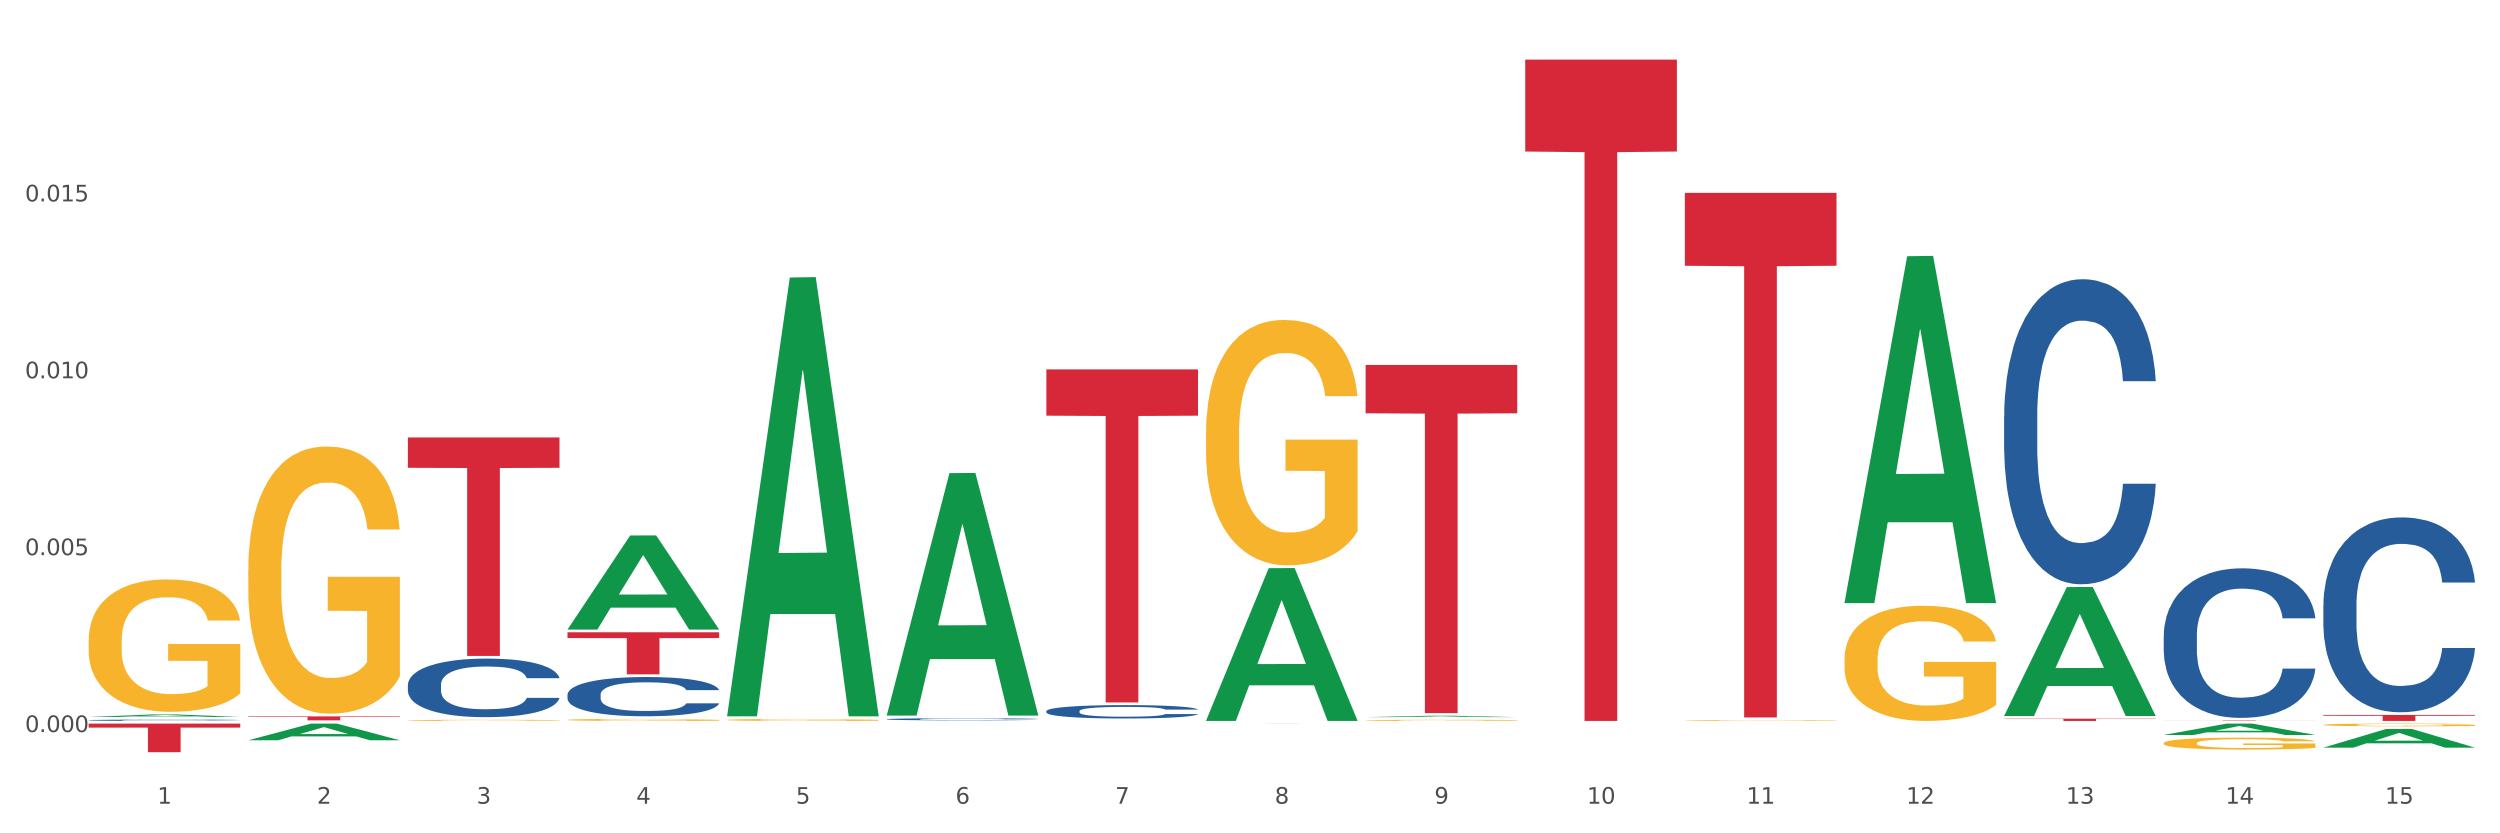 <?xml version="1.0" encoding="utf-8" standalone="no"?>
<!DOCTYPE svg PUBLIC "-//W3C//DTD SVG 1.1//EN"
  "http://www.w3.org/Graphics/SVG/1.1/DTD/svg11.dtd">
<svg xmlns:xlink="http://www.w3.org/1999/xlink" width="1080pt" height="360pt" viewBox="0 0 1080 360" xmlns="http://www.w3.org/2000/svg" version="1.1">
 <rect x="0" y="0" width="1080" height="360" fill="#333333" stroke="none"/>
 <defs>
  <style type="text/css">*{stroke-linejoin: round; stroke-linecap: butt}</style>
 </defs>
 <g id="figure_1">
  <g id="patch_1">
   <path d="M 0 360 
L 1080 360 
L 1080 0 
L 0 0 
z
" style="fill: #ffffff; stroke: #ffffff; stroke-linejoin: miter"/>
  </g>
  <g id="axes_1">
   <g id="matplotlib.axis_1">
    <g id="xtick_1">
     <g id="text_1">
      <!-- 1 -->
      <g style="fill: #4d4d4d" transform="translate(67.984 347.204) scale(0.096 -0.096)">
       <defs>
        <path id="DejaVuSans-31" d="M 794 531 
L 1825 531 
L 1825 4091 
L 703 3866 
L 703 4441 
L 1819 4666 
L 2450 4666 
L 2450 531 
L 3481 531 
L 3481 0 
L 794 0 
L 794 531 
z
" transform="scale(0.016)"/>
       </defs>
       <use xlink:href="#DejaVuSans-31"/>
      </g>
     </g>
    </g>
    <g id="xtick_2">
     <g id="text_2">
      <!-- 2 -->
      <g style="fill: #4d4d4d" transform="translate(136.942 347.204) scale(0.096 -0.096)">
       <defs>
        <path id="DejaVuSans-32" d="M 1228 531 
L 3431 531 
L 3431 0 
L 469 0 
L 469 531 
Q 828 903 1448 1529 
Q 2069 2156 2228 2338 
Q 2531 2678 2651 2914 
Q 2772 3150 2772 3378 
Q 2772 3750 2511 3984 
Q 2250 4219 1831 4219 
Q 1534 4219 1204 4116 
Q 875 4013 500 3803 
L 500 4441 
Q 881 4594 1212 4672 
Q 1544 4750 1819 4750 
Q 2544 4750 2975 4387 
Q 3406 4025 3406 3419 
Q 3406 3131 3298 2873 
Q 3191 2616 2906 2266 
Q 2828 2175 2409 1742 
Q 1991 1309 1228 531 
z
" transform="scale(0.016)"/>
       </defs>
       <use xlink:href="#DejaVuSans-32"/>
      </g>
     </g>
    </g>
    <g id="xtick_3">
     <g id="text_3">
      <!-- 3 -->
      <g style="fill: #4d4d4d" transform="translate(205.899 347.204) scale(0.096 -0.096)">
       <defs>
        <path id="DejaVuSans-33" d="M 2597 2516 
Q 3050 2419 3304 2112 
Q 3559 1806 3559 1356 
Q 3559 666 3084 287 
Q 2609 -91 1734 -91 
Q 1441 -91 1130 -33 
Q 819 25 488 141 
L 488 750 
Q 750 597 1062 519 
Q 1375 441 1716 441 
Q 2309 441 2620 675 
Q 2931 909 2931 1356 
Q 2931 1769 2642 2001 
Q 2353 2234 1838 2234 
L 1294 2234 
L 1294 2753 
L 1863 2753 
Q 2328 2753 2575 2939 
Q 2822 3125 2822 3475 
Q 2822 3834 2567 4026 
Q 2313 4219 1838 4219 
Q 1578 4219 1281 4162 
Q 984 4106 628 3988 
L 628 4550 
Q 988 4650 1302 4700 
Q 1616 4750 1894 4750 
Q 2613 4750 3031 4423 
Q 3450 4097 3450 3541 
Q 3450 3153 3228 2886 
Q 3006 2619 2597 2516 
z
" transform="scale(0.016)"/>
       </defs>
       <use xlink:href="#DejaVuSans-33"/>
      </g>
     </g>
    </g>
    <g id="xtick_4">
     <g id="text_4">
      <!-- 4 -->
      <g style="fill: #4d4d4d" transform="translate(274.857 347.204) scale(0.096 -0.096)">
       <defs>
        <path id="DejaVuSans-34" d="M 2419 4116 
L 825 1625 
L 2419 1625 
L 2419 4116 
z
M 2253 4666 
L 3047 4666 
L 3047 1625 
L 3713 1625 
L 3713 1100 
L 3047 1100 
L 3047 0 
L 2419 0 
L 2419 1100 
L 313 1100 
L 313 1709 
L 2253 4666 
z
" transform="scale(0.016)"/>
       </defs>
       <use xlink:href="#DejaVuSans-34"/>
      </g>
     </g>
    </g>
    <g id="xtick_5">
     <g id="text_5">
      <!-- 5 -->
      <g style="fill: #4d4d4d" transform="translate(343.815 347.204) scale(0.096 -0.096)">
       <defs>
        <path id="DejaVuSans-35" d="M 691 4666 
L 3169 4666 
L 3169 4134 
L 1269 4134 
L 1269 2991 
Q 1406 3038 1543 3061 
Q 1681 3084 1819 3084 
Q 2600 3084 3056 2656 
Q 3513 2228 3513 1497 
Q 3513 744 3044 326 
Q 2575 -91 1722 -91 
Q 1428 -91 1123 -41 
Q 819 9 494 109 
L 494 744 
Q 775 591 1075 516 
Q 1375 441 1709 441 
Q 2250 441 2565 725 
Q 2881 1009 2881 1497 
Q 2881 1984 2565 2268 
Q 2250 2553 1709 2553 
Q 1456 2553 1204 2497 
Q 953 2441 691 2322 
L 691 4666 
z
" transform="scale(0.016)"/>
       </defs>
       <use xlink:href="#DejaVuSans-35"/>
      </g>
     </g>
    </g>
    <g id="xtick_6">
     <g id="text_6">
      <!-- 6 -->
      <g style="fill: #4d4d4d" transform="translate(412.772 347.204) scale(0.096 -0.096)">
       <defs>
        <path id="DejaVuSans-36" d="M 2113 2584 
Q 1688 2584 1439 2293 
Q 1191 2003 1191 1497 
Q 1191 994 1439 701 
Q 1688 409 2113 409 
Q 2538 409 2786 701 
Q 3034 994 3034 1497 
Q 3034 2003 2786 2293 
Q 2538 2584 2113 2584 
z
M 3366 4563 
L 3366 3988 
Q 3128 4100 2886 4159 
Q 2644 4219 2406 4219 
Q 1781 4219 1451 3797 
Q 1122 3375 1075 2522 
Q 1259 2794 1537 2939 
Q 1816 3084 2150 3084 
Q 2853 3084 3261 2657 
Q 3669 2231 3669 1497 
Q 3669 778 3244 343 
Q 2819 -91 2113 -91 
Q 1303 -91 875 529 
Q 447 1150 447 2328 
Q 447 3434 972 4092 
Q 1497 4750 2381 4750 
Q 2619 4750 2861 4703 
Q 3103 4656 3366 4563 
z
" transform="scale(0.016)"/>
       </defs>
       <use xlink:href="#DejaVuSans-36"/>
      </g>
     </g>
    </g>
    <g id="xtick_7">
     <g id="text_7">
      <!-- 7 -->
      <g style="fill: #4d4d4d" transform="translate(481.73 347.204) scale(0.096 -0.096)">
       <defs>
        <path id="DejaVuSans-37" d="M 525 4666 
L 3525 4666 
L 3525 4397 
L 1831 0 
L 1172 0 
L 2766 4134 
L 525 4134 
L 525 4666 
z
" transform="scale(0.016)"/>
       </defs>
       <use xlink:href="#DejaVuSans-37"/>
      </g>
     </g>
    </g>
    <g id="xtick_8">
     <g id="text_8">
      <!-- 8 -->
      <g style="fill: #4d4d4d" transform="translate(550.688 347.204) scale(0.096 -0.096)">
       <defs>
        <path id="DejaVuSans-38" d="M 2034 2216 
Q 1584 2216 1326 1975 
Q 1069 1734 1069 1313 
Q 1069 891 1326 650 
Q 1584 409 2034 409 
Q 2484 409 2743 651 
Q 3003 894 3003 1313 
Q 3003 1734 2745 1975 
Q 2488 2216 2034 2216 
z
M 1403 2484 
Q 997 2584 770 2862 
Q 544 3141 544 3541 
Q 544 4100 942 4425 
Q 1341 4750 2034 4750 
Q 2731 4750 3128 4425 
Q 3525 4100 3525 3541 
Q 3525 3141 3298 2862 
Q 3072 2584 2669 2484 
Q 3125 2378 3379 2068 
Q 3634 1759 3634 1313 
Q 3634 634 3220 271 
Q 2806 -91 2034 -91 
Q 1263 -91 848 271 
Q 434 634 434 1313 
Q 434 1759 690 2068 
Q 947 2378 1403 2484 
z
M 1172 3481 
Q 1172 3119 1398 2916 
Q 1625 2713 2034 2713 
Q 2441 2713 2670 2916 
Q 2900 3119 2900 3481 
Q 2900 3844 2670 4047 
Q 2441 4250 2034 4250 
Q 1625 4250 1398 4047 
Q 1172 3844 1172 3481 
z
" transform="scale(0.016)"/>
       </defs>
       <use xlink:href="#DejaVuSans-38"/>
      </g>
     </g>
    </g>
    <g id="xtick_9">
     <g id="text_9">
      <!-- 9 -->
      <g style="fill: #4d4d4d" transform="translate(619.645 347.204) scale(0.096 -0.096)">
       <defs>
        <path id="DejaVuSans-39" d="M 703 97 
L 703 672 
Q 941 559 1184 500 
Q 1428 441 1663 441 
Q 2288 441 2617 861 
Q 2947 1281 2994 2138 
Q 2813 1869 2534 1725 
Q 2256 1581 1919 1581 
Q 1219 1581 811 2004 
Q 403 2428 403 3163 
Q 403 3881 828 4315 
Q 1253 4750 1959 4750 
Q 2769 4750 3195 4129 
Q 3622 3509 3622 2328 
Q 3622 1225 3098 567 
Q 2575 -91 1691 -91 
Q 1453 -91 1209 -44 
Q 966 3 703 97 
z
M 1959 2075 
Q 2384 2075 2632 2365 
Q 2881 2656 2881 3163 
Q 2881 3666 2632 3958 
Q 2384 4250 1959 4250 
Q 1534 4250 1286 3958 
Q 1038 3666 1038 3163 
Q 1038 2656 1286 2365 
Q 1534 2075 1959 2075 
z
" transform="scale(0.016)"/>
       </defs>
       <use xlink:href="#DejaVuSans-39"/>
      </g>
     </g>
    </g>
    <g id="xtick_10">
     <g id="text_10">
      <!-- 10 -->
      <g style="fill: #4d4d4d" transform="translate(685.549 347.204) scale(0.096 -0.096)">
       <defs>
        <path id="DejaVuSans-30" d="M 2034 4250 
Q 1547 4250 1301 3770 
Q 1056 3291 1056 2328 
Q 1056 1369 1301 889 
Q 1547 409 2034 409 
Q 2525 409 2770 889 
Q 3016 1369 3016 2328 
Q 3016 3291 2770 3770 
Q 2525 4250 2034 4250 
z
M 2034 4750 
Q 2819 4750 3233 4129 
Q 3647 3509 3647 2328 
Q 3647 1150 3233 529 
Q 2819 -91 2034 -91 
Q 1250 -91 836 529 
Q 422 1150 422 2328 
Q 422 3509 836 4129 
Q 1250 4750 2034 4750 
z
" transform="scale(0.016)"/>
       </defs>
       <use xlink:href="#DejaVuSans-31"/>
       <use xlink:href="#DejaVuSans-30" transform="translate(63.623 0)"/>
      </g>
     </g>
    </g>
    <g id="xtick_11">
     <g id="text_11">
      <!-- 11 -->
      <g style="fill: #4d4d4d" transform="translate(754.506 347.204) scale(0.096 -0.096)">
       <use xlink:href="#DejaVuSans-31"/>
       <use xlink:href="#DejaVuSans-31" transform="translate(63.623 0)"/>
      </g>
     </g>
    </g>
    <g id="xtick_12">
     <g id="text_12">
      <!-- 12 -->
      <g style="fill: #4d4d4d" transform="translate(823.464 347.204) scale(0.096 -0.096)">
       <use xlink:href="#DejaVuSans-31"/>
       <use xlink:href="#DejaVuSans-32" transform="translate(63.623 0)"/>
      </g>
     </g>
    </g>
    <g id="xtick_13">
     <g id="text_13">
      <!-- 13 -->
      <g style="fill: #4d4d4d" transform="translate(892.422 347.204) scale(0.096 -0.096)">
       <use xlink:href="#DejaVuSans-31"/>
       <use xlink:href="#DejaVuSans-33" transform="translate(63.623 0)"/>
      </g>
     </g>
    </g>
    <g id="xtick_14">
     <g id="text_14">
      <!-- 14 -->
      <g style="fill: #4d4d4d" transform="translate(961.379 347.204) scale(0.096 -0.096)">
       <use xlink:href="#DejaVuSans-31"/>
       <use xlink:href="#DejaVuSans-34" transform="translate(63.623 0)"/>
      </g>
     </g>
    </g>
    <g id="xtick_15">
     <g id="text_15">
      <!-- 15 -->
      <g style="fill: #4d4d4d" transform="translate(1030.337 347.204) scale(0.096 -0.096)">
       <use xlink:href="#DejaVuSans-31"/>
       <use xlink:href="#DejaVuSans-35" transform="translate(63.623 0)"/>
      </g>
     </g>
    </g>
    <g id="xtick_16"/>
    <g id="xtick_17"/>
    <g id="xtick_18"/>
    <g id="xtick_19"/>
    <g id="xtick_20"/>
    <g id="xtick_21"/>
    <g id="xtick_22"/>
    <g id="xtick_23"/>
    <g id="xtick_24"/>
    <g id="xtick_25"/>
    <g id="xtick_26"/>
    <g id="xtick_27"/>
    <g id="xtick_28"/>
    <g id="xtick_29"/>
   </g>
   <g id="matplotlib.axis_2">
    <g id="ytick_1">
     <g id="text_16">
      <!-- 0.000 -->
      <g style="fill: #4d4d4d" transform="translate(10.8 316.244) scale(0.096 -0.096)">
       <defs>
        <path id="DejaVuSans-2e" d="M 684 794 
L 1344 794 
L 1344 0 
L 684 0 
L 684 794 
z
" transform="scale(0.016)"/>
       </defs>
       <use xlink:href="#DejaVuSans-30"/>
       <use xlink:href="#DejaVuSans-2e" transform="translate(63.623 0)"/>
       <use xlink:href="#DejaVuSans-30" transform="translate(95.41 0)"/>
       <use xlink:href="#DejaVuSans-30" transform="translate(159.033 0)"/>
       <use xlink:href="#DejaVuSans-30" transform="translate(222.656 0)"/>
      </g>
     </g>
    </g>
    <g id="ytick_2">
     <g id="text_17">
      <!-- 0.005 -->
      <g style="fill: #4d4d4d" transform="translate(10.8 239.832) scale(0.096 -0.096)">
       <use xlink:href="#DejaVuSans-30"/>
       <use xlink:href="#DejaVuSans-2e" transform="translate(63.623 0)"/>
       <use xlink:href="#DejaVuSans-30" transform="translate(95.41 0)"/>
       <use xlink:href="#DejaVuSans-30" transform="translate(159.033 0)"/>
       <use xlink:href="#DejaVuSans-35" transform="translate(222.656 0)"/>
      </g>
     </g>
    </g>
    <g id="ytick_3">
     <g id="text_18">
      <!-- 0.010 -->
      <g style="fill: #4d4d4d" transform="translate(10.8 163.419) scale(0.096 -0.096)">
       <use xlink:href="#DejaVuSans-30"/>
       <use xlink:href="#DejaVuSans-2e" transform="translate(63.623 0)"/>
       <use xlink:href="#DejaVuSans-30" transform="translate(95.41 0)"/>
       <use xlink:href="#DejaVuSans-31" transform="translate(159.033 0)"/>
       <use xlink:href="#DejaVuSans-30" transform="translate(222.656 0)"/>
      </g>
     </g>
    </g>
    <g id="ytick_4">
     <g id="text_19">
      <!-- 0.015 -->
      <g style="fill: #4d4d4d" transform="translate(10.8 87.007) scale(0.096 -0.096)">
       <use xlink:href="#DejaVuSans-30"/>
       <use xlink:href="#DejaVuSans-2e" transform="translate(63.623 0)"/>
       <use xlink:href="#DejaVuSans-30" transform="translate(95.41 0)"/>
       <use xlink:href="#DejaVuSans-31" transform="translate(159.033 0)"/>
       <use xlink:href="#DejaVuSans-35" transform="translate(222.656 0)"/>
      </g>
     </g>
    </g>
    <g id="ytick_5"/>
    <g id="ytick_6"/>
    <g id="ytick_7"/>
    <g id="ytick_8"/>
   </g>
   <g id="PolyCollection_1">
    <path d="M 38.283 309.716 
L 38.351 309.715 
L 65.365 308.652 
L 76.576 308.651 
L 103.793 309.718 
L 90.826 309.718 
L 84.95 309.47 
L 57.058 309.47 
L 56.855 309.474 
L 51.182 309.718 
L 38.283 309.718 
L 38.283 309.716 
L 60.57 309.322 
L 81.438 309.321 
L 71.105 308.879 
L 70.97 308.877 
L 70.835 308.88 
L 60.502 309.321 
L 60.57 309.322 
L 38.283 309.716 
z
" clip-path="url(#pe573cd0190)" style="fill: #109648"/>
    <path d="M 934.733 311.277 
L 1000.242 311.277 
L 1000.242 311.301 
L 974.473 311.301 
L 974.473 311.45 
L 960.347 311.45 
L 960.347 311.301 
L 934.733 311.301 
L 934.733 311.277 
L 934.733 311.277 
z
" clip-path="url(#pe573cd0190)" style="fill: #d62839"/>
    <path d="M 865.775 310.487 
L 931.285 310.487 
L 931.285 310.621 
L 905.515 310.622 
L 905.515 311.45 
L 891.389 311.45 
L 891.389 310.622 
L 865.775 310.621 
L 865.775 310.488 
L 865.775 310.487 
z
" clip-path="url(#pe573cd0190)" style="fill: #d62839"/>
    <path d="M 727.86 83.312 
L 793.369 83.312 
L 793.369 114.805 
L 767.6 115.018 
L 767.6 309.935 
L 753.474 309.935 
L 753.474 115.018 
L 727.86 114.805 
L 727.86 83.525 
L 727.86 83.312 
z
" clip-path="url(#pe573cd0190)" style="fill: #d62839"/>
    <path d="M 658.902 25.759 
L 724.412 25.759 
L 724.412 65.461 
L 698.642 65.729 
L 698.642 311.45 
L 684.516 311.45 
L 684.516 65.729 
L 658.902 65.461 
L 658.902 26.028 
L 658.902 25.759 
z
" clip-path="url(#pe573cd0190)" style="fill: #d62839"/>
    <path d="M 589.944 157.646 
L 655.454 157.646 
L 655.454 178.549 
L 629.685 178.69 
L 629.685 308.06 
L 615.558 308.06 
L 615.558 178.69 
L 589.944 178.549 
L 589.944 157.788 
L 589.944 157.646 
z
" clip-path="url(#pe573cd0190)" style="fill: #d62839"/>
    <path d="M 520.987 312.597 
L 586.496 312.597 
L 586.496 312.602 
L 560.727 312.602 
L 560.727 312.634 
L 546.601 312.634 
L 546.601 312.602 
L 520.987 312.602 
L 520.987 312.597 
L 520.987 312.597 
z
" clip-path="url(#pe573cd0190)" style="fill: #d62839"/>
    <path d="M 452.029 159.575 
L 517.539 159.575 
L 517.539 179.57 
L 491.769 179.705 
L 491.769 303.455 
L 477.643 303.455 
L 477.643 179.705 
L 452.029 179.57 
L 452.029 159.711 
L 452.029 159.575 
z
" clip-path="url(#pe573cd0190)" style="fill: #d62839"/>
    <path d="M 245.156 273.126 
L 310.666 273.126 
L 310.666 275.655 
L 284.897 275.672 
L 284.897 291.322 
L 270.77 291.322 
L 270.77 275.672 
L 245.156 275.655 
L 245.156 273.143 
L 245.156 273.126 
z
" clip-path="url(#pe573cd0190)" style="fill: #d62839"/>
    <path d="M 176.198 188.974 
L 241.708 188.974 
L 241.708 202.091 
L 215.939 202.18 
L 215.939 283.367 
L 201.812 283.367 
L 201.812 202.18 
L 176.198 202.091 
L 176.198 189.062 
L 176.198 188.974 
z
" clip-path="url(#pe573cd0190)" style="fill: #d62839"/>
    <path d="M 107.241 309.48 
L 172.75 309.48 
L 172.75 309.718 
L 146.981 309.719 
L 146.981 311.189 
L 132.855 311.189 
L 132.855 309.719 
L 107.241 309.718 
L 107.241 309.482 
L 107.241 309.48 
z
" clip-path="url(#pe573cd0190)" style="fill: #d62839"/>
    <path d="M 38.283 312.597 
L 103.793 312.597 
L 103.793 314.314 
L 78.024 314.325 
L 78.024 324.95 
L 63.897 324.95 
L 63.897 314.325 
L 38.283 314.314 
L 38.283 312.609 
L 38.283 312.597 
z
" clip-path="url(#pe573cd0190)" style="fill: #d62839"/>
    <path d="M 38.283 311.128 
L 38.36 311.128 
L 38.36 311.113 
L 38.593 311.092 
L 39.445 311.055 
L 40.529 311.027 
L 42.387 310.994 
L 43.394 310.98 
L 44.71 310.964 
L 47.42 310.939 
L 50.518 310.918 
L 52.686 310.906 
L 54.312 310.899 
L 57.951 310.885 
L 60.042 310.88 
L 62.21 310.875 
L 64.069 310.872 
L 67.166 310.868 
L 69.644 310.866 
L 72.509 310.866 
L 74.91 310.866 
L 78.084 310.868 
L 82.731 310.875 
L 84.512 310.878 
L 86.912 310.885 
L 89.39 310.893 
L 91.403 310.902 
L 93.726 310.914 
L 96.127 310.93 
L 98.45 310.95 
L 100.076 310.969 
L 101.392 310.989 
L 102.554 311.013 
L 103.406 311.039 
L 103.793 311.061 
L 89.622 311.061 
L 89.235 311.041 
L 88.461 311.02 
L 87.686 311.005 
L 86.835 310.994 
L 85.518 310.98 
L 84.357 310.972 
L 82.421 310.962 
L 80.64 310.955 
L 79.169 310.952 
L 77.388 310.948 
L 73.593 310.945 
L 70.883 310.945 
L 69.179 310.946 
L 67.089 310.949 
L 65.308 310.953 
L 63.217 310.959 
L 61.591 310.966 
L 59.965 310.975 
L 59.036 310.981 
L 57.642 310.993 
L 56.712 311.003 
L 55.474 311.019 
L 54.777 311.031 
L 53.538 311.061 
L 52.996 311.084 
L 52.763 311.099 
L 52.608 311.116 
L 52.608 311.2 
L 53.073 311.237 
L 53.46 311.253 
L 54.08 311.271 
L 55.241 311.295 
L 56.945 311.317 
L 58.726 311.334 
L 60.197 311.344 
L 61.591 311.352 
L 62.985 311.357 
L 64.688 311.363 
L 66.082 311.366 
L 68.173 311.369 
L 70.651 311.371 
L 72.587 311.371 
L 76.536 311.368 
L 78.317 311.365 
L 80.02 311.362 
L 81.879 311.356 
L 83.35 311.349 
L 84.202 311.345 
L 85.596 311.335 
L 86.68 311.324 
L 87.609 311.312 
L 88.228 311.301 
L 88.925 311.285 
L 89.467 311.267 
L 89.622 311.257 
L 103.793 311.257 
L 103.483 311.276 
L 102.941 311.295 
L 101.857 311.32 
L 101.005 311.335 
L 99.689 311.352 
L 98.295 311.367 
L 96.359 311.384 
L 94.578 311.396 
L 92.72 311.407 
L 90.706 311.416 
L 87.067 311.43 
L 85.75 311.433 
L 82.963 311.44 
L 80.795 311.443 
L 77.62 311.447 
L 74.368 311.449 
L 70.96 311.45 
L 67.94 311.449 
L 64.611 311.446 
L 62.52 311.442 
L 60.197 311.438 
L 57.487 311.43 
L 54.931 311.421 
L 52.531 311.41 
L 50.285 311.398 
L 48.195 311.384 
L 45.484 311.361 
L 43.471 311.339 
L 42 311.318 
L 40.993 311.3 
L 39.987 311.278 
L 39.445 311.263 
L 38.593 311.225 
L 38.283 311.191 
L 38.283 311.128 
z
" clip-path="url(#pe573cd0190)" style="fill: #255c99"/>
    <path d="M 176.198 295.88 
L 176.276 295.857 
L 176.276 295.21 
L 176.508 294.333 
L 177.36 292.716 
L 178.444 291.491 
L 180.302 290.059 
L 181.309 289.458 
L 182.625 288.788 
L 185.336 287.703 
L 188.433 286.779 
L 190.601 286.27 
L 192.227 285.947 
L 195.867 285.369 
L 197.957 285.115 
L 200.126 284.907 
L 201.984 284.769 
L 205.081 284.607 
L 207.559 284.538 
L 210.424 284.515 
L 212.825 284.538 
L 216 284.63 
L 220.646 284.907 
L 222.427 285.069 
L 224.827 285.346 
L 227.305 285.716 
L 229.319 286.086 
L 231.642 286.617 
L 234.042 287.31 
L 236.365 288.188 
L 237.991 288.996 
L 239.308 289.851 
L 240.469 290.891 
L 241.321 292.023 
L 241.708 292.97 
L 227.538 292.97 
L 227.15 292.115 
L 226.376 291.191 
L 225.602 290.567 
L 224.75 290.059 
L 223.433 289.481 
L 222.272 289.112 
L 220.336 288.673 
L 218.555 288.396 
L 217.084 288.234 
L 215.303 288.095 
L 211.509 287.957 
L 208.798 287.957 
L 207.095 288.003 
L 205.004 288.118 
L 203.223 288.28 
L 201.132 288.557 
L 199.506 288.858 
L 197.88 289.25 
L 196.951 289.528 
L 195.557 290.036 
L 194.628 290.452 
L 193.389 291.168 
L 192.692 291.676 
L 191.453 292.993 
L 190.911 293.963 
L 190.679 294.633 
L 190.524 295.372 
L 190.524 298.976 
L 190.988 300.593 
L 191.376 301.286 
L 191.995 302.071 
L 193.157 303.088 
L 194.86 304.081 
L 196.641 304.797 
L 198.112 305.236 
L 199.506 305.56 
L 200.9 305.814 
L 202.604 306.045 
L 203.997 306.183 
L 206.088 306.322 
L 208.566 306.391 
L 210.502 306.391 
L 214.451 306.276 
L 216.232 306.16 
L 217.936 305.998 
L 219.794 305.744 
L 221.265 305.467 
L 222.117 305.259 
L 223.511 304.82 
L 224.595 304.358 
L 225.524 303.827 
L 226.144 303.365 
L 226.841 302.672 
L 227.383 301.887 
L 227.538 301.471 
L 241.708 301.471 
L 241.398 302.302 
L 240.856 303.111 
L 239.772 304.197 
L 238.92 304.82 
L 237.604 305.583 
L 236.21 306.229 
L 234.274 306.946 
L 232.493 307.477 
L 230.635 307.939 
L 228.622 308.355 
L 224.982 308.932 
L 223.666 309.094 
L 220.878 309.371 
L 218.71 309.533 
L 215.535 309.695 
L 212.283 309.787 
L 208.876 309.81 
L 205.856 309.764 
L 202.526 309.625 
L 200.435 309.487 
L 198.112 309.279 
L 195.402 308.955 
L 192.847 308.563 
L 190.446 308.101 
L 188.201 307.569 
L 186.11 306.969 
L 183.4 305.975 
L 181.386 305.005 
L 179.915 304.104 
L 178.909 303.342 
L 177.902 302.372 
L 177.36 301.702 
L 176.508 300.085 
L 176.198 298.583 
L 176.198 295.88 
z
" clip-path="url(#pe573cd0190)" style="fill: #255c99"/>
    <path d="M 1003.69 308.849 
L 1069.2 308.849 
L 1069.2 309.211 
L 1043.431 309.213 
L 1043.431 311.45 
L 1029.304 311.45 
L 1029.304 309.213 
L 1003.69 309.211 
L 1003.69 308.852 
L 1003.69 308.849 
z
" clip-path="url(#pe573cd0190)" style="fill: #d62839"/>
    <path d="M 245.156 300.089 
L 245.233 300.074 
L 245.233 299.64 
L 245.466 299.051 
L 246.317 297.967 
L 247.402 297.146 
L 249.26 296.186 
L 250.267 295.783 
L 251.583 295.334 
L 254.293 294.606 
L 257.391 293.987 
L 259.559 293.646 
L 261.185 293.429 
L 264.824 293.042 
L 266.915 292.872 
L 269.083 292.732 
L 270.942 292.639 
L 274.039 292.531 
L 276.517 292.484 
L 279.382 292.469 
L 281.783 292.484 
L 284.957 292.546 
L 289.604 292.732 
L 291.385 292.841 
L 293.785 293.027 
L 296.263 293.274 
L 298.276 293.522 
L 300.599 293.878 
L 303 294.343 
L 305.323 294.932 
L 306.949 295.474 
L 308.265 296.047 
L 309.427 296.744 
L 310.279 297.503 
L 310.666 298.138 
L 296.495 298.138 
L 296.108 297.565 
L 295.334 296.945 
L 294.559 296.527 
L 293.708 296.186 
L 292.391 295.799 
L 291.23 295.551 
L 289.294 295.257 
L 287.513 295.071 
L 286.042 294.963 
L 284.261 294.87 
L 280.466 294.777 
L 277.756 294.777 
L 276.052 294.808 
L 273.962 294.885 
L 272.181 294.994 
L 270.09 295.179 
L 268.464 295.381 
L 266.838 295.644 
L 265.908 295.83 
L 264.515 296.171 
L 263.585 296.449 
L 262.346 296.93 
L 261.65 297.27 
L 260.411 298.153 
L 259.869 298.804 
L 259.636 299.253 
L 259.481 299.748 
L 259.481 302.165 
L 259.946 303.249 
L 260.333 303.713 
L 260.953 304.24 
L 262.114 304.921 
L 263.818 305.587 
L 265.599 306.067 
L 267.07 306.362 
L 268.464 306.579 
L 269.858 306.749 
L 271.561 306.904 
L 272.955 306.997 
L 275.046 307.09 
L 277.524 307.136 
L 279.46 307.136 
L 283.409 307.059 
L 285.19 306.981 
L 286.893 306.873 
L 288.752 306.703 
L 290.223 306.517 
L 291.075 306.377 
L 292.469 306.083 
L 293.553 305.773 
L 294.482 305.417 
L 295.101 305.107 
L 295.798 304.643 
L 296.34 304.116 
L 296.495 303.837 
L 310.666 303.837 
L 310.356 304.395 
L 309.814 304.937 
L 308.73 305.665 
L 307.878 306.083 
L 306.562 306.594 
L 305.168 307.028 
L 303.232 307.508 
L 301.451 307.864 
L 299.593 308.174 
L 297.579 308.453 
L 293.94 308.84 
L 292.623 308.948 
L 289.836 309.134 
L 287.668 309.243 
L 284.493 309.351 
L 281.241 309.413 
L 277.833 309.428 
L 274.813 309.397 
L 271.484 309.304 
L 269.393 309.212 
L 267.07 309.072 
L 264.36 308.855 
L 261.804 308.592 
L 259.404 308.282 
L 257.158 307.926 
L 255.068 307.523 
L 252.357 306.857 
L 250.344 306.207 
L 248.873 305.603 
L 247.866 305.092 
L 246.86 304.441 
L 246.317 303.992 
L 245.466 302.908 
L 245.156 301.901 
L 245.156 300.089 
z
" clip-path="url(#pe573cd0190)" style="fill: #255c99"/>
    <path d="M 452.029 307.202 
L 452.106 307.197 
L 452.106 307.049 
L 452.339 306.848 
L 453.19 306.478 
L 454.275 306.198 
L 456.133 305.871 
L 457.14 305.733 
L 458.456 305.58 
L 461.166 305.332 
L 464.264 305.121 
L 466.432 305.004 
L 468.058 304.93 
L 471.697 304.798 
L 473.788 304.74 
L 475.956 304.693 
L 477.815 304.661 
L 480.912 304.624 
L 483.39 304.608 
L 486.255 304.603 
L 488.656 304.608 
L 491.83 304.629 
L 496.476 304.693 
L 498.257 304.73 
L 500.658 304.793 
L 503.136 304.878 
L 505.149 304.962 
L 507.472 305.084 
L 509.873 305.242 
L 512.196 305.443 
L 513.822 305.628 
L 515.138 305.823 
L 516.3 306.061 
L 517.152 306.32 
L 517.539 306.536 
L 503.368 306.536 
L 502.981 306.341 
L 502.207 306.13 
L 501.432 305.987 
L 500.581 305.871 
L 499.264 305.739 
L 498.103 305.654 
L 496.167 305.554 
L 494.386 305.49 
L 492.914 305.453 
L 491.133 305.422 
L 487.339 305.39 
L 484.629 305.39 
L 482.925 305.401 
L 480.835 305.427 
L 479.054 305.464 
L 476.963 305.527 
L 475.337 305.596 
L 473.711 305.686 
L 472.781 305.749 
L 471.388 305.865 
L 470.458 305.961 
L 469.219 306.124 
L 468.523 306.241 
L 467.284 306.542 
L 466.742 306.764 
L 466.509 306.917 
L 466.354 307.086 
L 466.354 307.91 
L 466.819 308.28 
L 467.206 308.438 
L 467.826 308.618 
L 468.987 308.85 
L 470.691 309.078 
L 472.472 309.241 
L 473.943 309.342 
L 475.337 309.416 
L 476.731 309.474 
L 478.434 309.527 
L 479.828 309.558 
L 481.919 309.59 
L 484.397 309.606 
L 486.333 309.606 
L 490.282 309.579 
L 492.063 309.553 
L 493.766 309.516 
L 495.625 309.458 
L 497.096 309.395 
L 497.948 309.347 
L 499.342 309.247 
L 500.426 309.141 
L 501.355 309.019 
L 501.974 308.914 
L 502.671 308.755 
L 503.213 308.576 
L 503.368 308.481 
L 517.539 308.481 
L 517.229 308.671 
L 516.687 308.856 
L 515.603 309.104 
L 514.751 309.247 
L 513.435 309.421 
L 512.041 309.569 
L 510.105 309.733 
L 508.324 309.854 
L 506.466 309.96 
L 504.452 310.055 
L 500.813 310.187 
L 499.496 310.224 
L 496.709 310.287 
L 494.541 310.324 
L 491.366 310.361 
L 488.114 310.382 
L 484.706 310.388 
L 481.686 310.377 
L 478.357 310.345 
L 476.266 310.314 
L 473.943 310.266 
L 471.233 310.192 
L 468.677 310.102 
L 466.277 309.997 
L 464.031 309.875 
L 461.941 309.738 
L 459.23 309.511 
L 457.217 309.289 
L 455.746 309.083 
L 454.739 308.908 
L 453.733 308.687 
L 453.19 308.533 
L 452.339 308.164 
L 452.029 307.82 
L 452.029 307.202 
z
" clip-path="url(#pe573cd0190)" style="fill: #255c99"/>
    <path d="M 865.775 179.84 
L 865.852 179.719 
L 865.852 176.349 
L 866.085 171.776 
L 866.936 163.35 
L 868.021 156.971 
L 869.879 149.509 
L 870.886 146.38 
L 872.202 142.889 
L 874.912 137.233 
L 878.01 132.418 
L 880.178 129.77 
L 881.804 128.085 
L 885.443 125.076 
L 887.534 123.752 
L 889.702 122.669 
L 891.561 121.947 
L 894.658 121.104 
L 897.136 120.743 
L 900.001 120.623 
L 902.402 120.743 
L 905.576 121.225 
L 910.222 122.669 
L 912.003 123.512 
L 914.404 124.956 
L 916.882 126.882 
L 918.895 128.807 
L 921.218 131.576 
L 923.619 135.186 
L 925.942 139.76 
L 927.568 143.973 
L 928.884 148.426 
L 930.046 153.842 
L 930.898 159.74 
L 931.285 164.674 
L 917.114 164.674 
L 916.727 160.221 
L 915.953 155.407 
L 915.178 152.157 
L 914.326 149.509 
L 913.01 146.5 
L 911.849 144.574 
L 909.913 142.288 
L 908.132 140.843 
L 906.66 140.001 
L 904.879 139.279 
L 901.085 138.557 
L 898.375 138.557 
L 896.671 138.797 
L 894.581 139.399 
L 892.8 140.242 
L 890.709 141.686 
L 889.083 143.251 
L 887.457 145.297 
L 886.527 146.741 
L 885.134 149.389 
L 884.204 151.555 
L 882.965 155.286 
L 882.269 157.934 
L 881.03 164.795 
L 880.488 169.85 
L 880.255 173.34 
L 880.1 177.192 
L 880.1 195.968 
L 880.565 204.393 
L 880.952 208.004 
L 881.572 212.096 
L 882.733 217.391 
L 884.437 222.567 
L 886.218 226.298 
L 887.689 228.585 
L 889.083 230.27 
L 890.477 231.594 
L 892.18 232.797 
L 893.574 233.52 
L 895.665 234.242 
L 898.143 234.603 
L 900.078 234.603 
L 904.028 234.001 
L 905.809 233.399 
L 907.512 232.557 
L 909.371 231.233 
L 910.842 229.788 
L 911.694 228.705 
L 913.088 226.418 
L 914.172 224.011 
L 915.101 221.243 
L 915.72 218.836 
L 916.417 215.225 
L 916.959 211.133 
L 917.114 208.966 
L 931.285 208.966 
L 930.975 213.299 
L 930.433 217.512 
L 929.349 223.169 
L 928.497 226.418 
L 927.181 230.39 
L 925.787 233.76 
L 923.851 237.491 
L 922.07 240.26 
L 920.212 242.667 
L 918.198 244.833 
L 914.559 247.842 
L 913.242 248.685 
L 910.455 250.129 
L 908.287 250.972 
L 905.112 251.814 
L 901.859 252.296 
L 898.452 252.416 
L 895.432 252.175 
L 892.103 251.453 
L 890.012 250.731 
L 887.689 249.648 
L 884.979 247.963 
L 882.423 245.917 
L 880.023 243.509 
L 877.777 240.741 
L 875.687 237.612 
L 872.976 232.436 
L 870.963 227.381 
L 869.492 222.687 
L 868.485 218.715 
L 867.478 213.66 
L 866.936 210.17 
L 866.085 201.745 
L 865.775 193.922 
L 865.775 179.84 
z
" clip-path="url(#pe573cd0190)" style="fill: #255c99"/>
    <path d="M 934.733 274.548 
L 934.81 274.489 
L 934.81 272.837 
L 935.042 270.595 
L 935.894 266.464 
L 936.978 263.337 
L 938.837 259.678 
L 939.843 258.144 
L 941.16 256.433 
L 943.87 253.66 
L 946.967 251.299 
L 949.135 250.001 
L 950.762 249.175 
L 954.401 247.7 
L 956.492 247.051 
L 958.66 246.52 
L 960.518 246.166 
L 963.616 245.753 
L 966.094 245.576 
L 968.959 245.517 
L 971.359 245.576 
L 974.534 245.812 
L 979.18 246.52 
L 980.961 246.933 
L 983.362 247.641 
L 985.839 248.585 
L 987.853 249.529 
L 990.176 250.886 
L 992.576 252.656 
L 994.899 254.899 
L 996.525 256.964 
L 997.842 259.147 
L 999.003 261.803 
L 999.855 264.694 
L 1000.242 267.113 
L 986.072 267.113 
L 985.685 264.93 
L 984.91 262.57 
L 984.136 260.977 
L 983.284 259.678 
L 981.968 258.203 
L 980.806 257.259 
L 978.87 256.138 
L 977.089 255.43 
L 975.618 255.017 
L 973.837 254.663 
L 970.043 254.309 
L 967.333 254.309 
L 965.629 254.427 
L 963.538 254.722 
L 961.757 255.135 
L 959.667 255.843 
L 958.04 256.61 
L 956.414 257.613 
L 955.485 258.321 
L 954.091 259.619 
L 953.162 260.681 
L 951.923 262.511 
L 951.226 263.809 
L 949.987 267.172 
L 949.445 269.651 
L 949.213 271.362 
L 949.058 273.25 
L 949.058 282.455 
L 949.523 286.586 
L 949.91 288.356 
L 950.529 290.362 
L 951.691 292.959 
L 953.394 295.496 
L 955.175 297.325 
L 956.647 298.446 
L 958.04 299.272 
L 959.434 299.922 
L 961.138 300.512 
L 962.532 300.866 
L 964.622 301.22 
L 967.1 301.397 
L 969.036 301.397 
L 972.985 301.102 
L 974.766 300.807 
L 976.47 300.394 
L 978.328 299.745 
L 979.8 299.036 
L 980.651 298.505 
L 982.045 297.384 
L 983.129 296.204 
L 984.058 294.847 
L 984.678 293.667 
L 985.375 291.897 
L 985.917 289.89 
L 986.072 288.828 
L 1000.242 288.828 
L 999.933 290.952 
L 999.391 293.018 
L 998.306 295.791 
L 997.455 297.384 
L 996.138 299.331 
L 994.744 300.984 
L 992.809 302.813 
L 991.028 304.17 
L 989.169 305.35 
L 987.156 306.412 
L 983.516 307.888 
L 982.2 308.301 
L 979.412 309.009 
L 977.244 309.422 
L 974.069 309.835 
L 970.817 310.071 
L 967.41 310.13 
L 964.39 310.012 
L 961.06 309.658 
L 958.97 309.304 
L 956.647 308.773 
L 953.936 307.947 
L 951.381 306.943 
L 948.981 305.763 
L 946.735 304.406 
L 944.644 302.872 
L 941.934 300.335 
L 939.921 297.856 
L 938.449 295.555 
L 937.443 293.608 
L 936.436 291.129 
L 935.894 289.418 
L 935.042 285.288 
L 934.733 281.452 
L 934.733 274.548 
z
" clip-path="url(#pe573cd0190)" style="fill: #255c99"/>
    <path d="M 1003.69 261.346 
L 1003.768 261.269 
L 1003.768 259.116 
L 1004 256.195 
L 1004.852 250.814 
L 1005.936 246.739 
L 1007.794 241.973 
L 1008.801 239.974 
L 1010.117 237.745 
L 1012.828 234.132 
L 1015.925 231.057 
L 1018.093 229.366 
L 1019.719 228.289 
L 1023.359 226.367 
L 1025.449 225.522 
L 1027.618 224.83 
L 1029.476 224.369 
L 1032.573 223.83 
L 1035.051 223.6 
L 1037.916 223.523 
L 1040.317 223.6 
L 1043.492 223.907 
L 1048.138 224.83 
L 1049.919 225.368 
L 1052.319 226.29 
L 1054.797 227.52 
L 1056.81 228.751 
L 1059.133 230.519 
L 1061.534 232.825 
L 1063.857 235.746 
L 1065.483 238.437 
L 1066.8 241.281 
L 1067.961 244.741 
L 1068.813 248.508 
L 1069.2 251.659 
L 1055.029 251.659 
L 1054.642 248.815 
L 1053.868 245.74 
L 1053.094 243.664 
L 1052.242 241.973 
L 1050.925 240.051 
L 1049.764 238.821 
L 1047.828 237.361 
L 1046.047 236.438 
L 1044.576 235.9 
L 1042.795 235.439 
L 1039 234.977 
L 1036.29 234.977 
L 1034.587 235.131 
L 1032.496 235.516 
L 1030.715 236.054 
L 1028.624 236.976 
L 1026.998 237.976 
L 1025.372 239.282 
L 1024.443 240.205 
L 1023.049 241.896 
L 1022.12 243.28 
L 1020.881 245.663 
L 1020.184 247.354 
L 1018.945 251.736 
L 1018.403 254.965 
L 1018.171 257.195 
L 1018.016 259.655 
L 1018.016 271.647 
L 1018.48 277.028 
L 1018.867 279.335 
L 1019.487 281.949 
L 1020.648 285.331 
L 1022.352 288.637 
L 1024.133 291.02 
L 1025.604 292.48 
L 1026.998 293.557 
L 1028.392 294.402 
L 1030.095 295.171 
L 1031.489 295.632 
L 1033.58 296.094 
L 1036.058 296.324 
L 1037.994 296.324 
L 1041.943 295.94 
L 1043.724 295.556 
L 1045.428 295.017 
L 1047.286 294.172 
L 1048.757 293.249 
L 1049.609 292.557 
L 1051.003 291.097 
L 1052.087 289.559 
L 1053.016 287.791 
L 1053.636 286.254 
L 1054.333 283.947 
L 1054.875 281.334 
L 1055.029 279.95 
L 1069.2 279.95 
L 1068.89 282.717 
L 1068.348 285.408 
L 1067.264 289.021 
L 1066.412 291.097 
L 1065.096 293.634 
L 1063.702 295.786 
L 1061.766 298.169 
L 1059.985 299.937 
L 1058.127 301.475 
L 1056.114 302.859 
L 1052.474 304.781 
L 1051.158 305.319 
L 1048.37 306.241 
L 1046.202 306.779 
L 1043.027 307.317 
L 1039.775 307.625 
L 1036.368 307.702 
L 1033.348 307.548 
L 1030.018 307.087 
L 1027.927 306.626 
L 1025.604 305.934 
L 1022.894 304.857 
L 1020.339 303.551 
L 1017.938 302.013 
L 1015.693 300.245 
L 1013.602 298.246 
L 1010.892 294.941 
L 1008.878 291.712 
L 1007.407 288.714 
L 1006.4 286.177 
L 1005.394 282.948 
L 1004.852 280.718 
L 1004 275.337 
L 1003.69 270.34 
L 1003.69 261.346 
z
" clip-path="url(#pe573cd0190)" style="fill: #255c99"/>
    <path d="M 1003.69 313.136 
L 1003.768 313.135 
L 1003.768 313.097 
L 1003.922 313.064 
L 1004.696 312.984 
L 1005.856 312.918 
L 1006.707 312.883 
L 1007.557 312.854 
L 1008.563 312.825 
L 1009.8 312.795 
L 1012.043 312.752 
L 1013.435 312.729 
L 1015.137 312.706 
L 1018.231 312.672 
L 1020.474 312.653 
L 1022.794 312.637 
L 1026.584 312.617 
L 1029.059 312.609 
L 1031.688 312.602 
L 1034.86 312.598 
L 1037.257 312.597 
L 1042.517 312.6 
L 1047.002 312.61 
L 1049.168 312.617 
L 1051.952 312.63 
L 1053.422 312.639 
L 1055.82 312.656 
L 1058.295 312.678 
L 1059.996 312.697 
L 1062.548 312.734 
L 1064.482 312.77 
L 1066.261 312.815 
L 1067.189 312.845 
L 1067.885 312.874 
L 1068.504 312.907 
L 1069.123 312.959 
L 1055.201 312.959 
L 1054.659 312.922 
L 1053.809 312.887 
L 1052.571 312.853 
L 1051.488 312.832 
L 1049.632 312.805 
L 1047.931 312.788 
L 1046.152 312.775 
L 1043.986 312.764 
L 1042.285 312.759 
L 1039.887 312.755 
L 1035.169 312.756 
L 1031.998 312.764 
L 1029.832 312.775 
L 1028.44 312.785 
L 1027.203 312.795 
L 1025.81 312.81 
L 1024.186 312.833 
L 1023.026 312.853 
L 1021.866 312.878 
L 1020.938 312.904 
L 1020.087 312.934 
L 1019.391 312.966 
L 1018.85 312.999 
L 1018.385 313.039 
L 1017.999 313.106 
L 1017.999 313.252 
L 1018.153 313.286 
L 1018.54 313.329 
L 1019.004 313.362 
L 1019.778 313.402 
L 1020.474 313.428 
L 1021.789 313.467 
L 1023.258 313.499 
L 1024.418 313.519 
L 1025.578 313.536 
L 1027.589 313.559 
L 1029.832 313.579 
L 1031.766 313.59 
L 1034.396 313.601 
L 1036.174 313.605 
L 1037.721 313.607 
L 1041.511 313.607 
L 1044.218 313.604 
L 1047.235 313.597 
L 1049.555 313.587 
L 1051.488 313.575 
L 1053.654 313.556 
L 1055.046 313.538 
L 1055.046 313.315 
L 1038.031 313.314 
L 1038.031 313.166 
L 1069.2 313.166 
L 1069.2 313.601 
L 1067.885 313.623 
L 1066.416 313.644 
L 1064.869 313.662 
L 1062.548 313.684 
L 1059.764 313.705 
L 1057.289 313.72 
L 1054.659 313.733 
L 1051.566 313.745 
L 1047.544 313.755 
L 1045.069 313.76 
L 1041.975 313.763 
L 1038.34 313.764 
L 1035.169 313.762 
L 1032.075 313.757 
L 1028.827 313.747 
L 1025.656 313.733 
L 1023.258 313.719 
L 1020.86 313.702 
L 1018.308 313.68 
L 1016.297 313.658 
L 1014.75 313.639 
L 1013.049 313.615 
L 1011.193 313.583 
L 1009.8 313.554 
L 1008.563 313.524 
L 1007.248 313.486 
L 1006.32 313.453 
L 1005.392 313.411 
L 1004.85 313.38 
L 1004.232 313.332 
L 1003.768 313.265 
L 1003.69 313.136 
z
" clip-path="url(#pe573cd0190)" style="fill: #f7b32b"/>
    <path d="M 934.733 321.043 
L 934.81 321.038 
L 934.81 320.868 
L 934.965 320.722 
L 935.738 320.368 
L 936.898 320.076 
L 937.749 319.92 
L 938.6 319.793 
L 939.605 319.665 
L 940.843 319.533 
L 943.086 319.34 
L 944.478 319.241 
L 946.179 319.137 
L 949.273 318.986 
L 951.516 318.901 
L 953.836 318.83 
L 957.626 318.746 
L 960.101 318.708 
L 962.731 318.679 
L 965.902 318.661 
L 968.3 318.656 
L 973.559 318.67 
L 978.045 318.713 
L 980.21 318.746 
L 982.995 318.802 
L 984.464 318.84 
L 986.862 318.915 
L 989.337 319.014 
L 991.038 319.099 
L 993.591 319.26 
L 995.524 319.42 
L 997.303 319.618 
L 998.231 319.755 
L 998.928 319.882 
L 999.546 320.029 
L 1000.165 320.26 
L 986.243 320.26 
L 985.702 320.095 
L 984.851 319.939 
L 983.614 319.788 
L 982.531 319.694 
L 980.674 319.576 
L 978.973 319.5 
L 977.194 319.444 
L 975.028 319.397 
L 973.327 319.373 
L 970.929 319.354 
L 966.211 319.359 
L 963.04 319.397 
L 960.875 319.444 
L 959.482 319.486 
L 958.245 319.533 
L 956.853 319.599 
L 955.229 319.698 
L 954.068 319.788 
L 952.908 319.901 
L 951.98 320.015 
L 951.129 320.147 
L 950.433 320.288 
L 949.892 320.434 
L 949.428 320.614 
L 949.041 320.911 
L 949.041 321.557 
L 949.196 321.703 
L 949.582 321.897 
L 950.047 322.043 
L 950.82 322.218 
L 951.516 322.336 
L 952.831 322.505 
L 954.3 322.647 
L 955.461 322.737 
L 956.621 322.812 
L 958.632 322.916 
L 960.875 323.001 
L 962.808 323.053 
L 965.438 323.1 
L 967.217 323.119 
L 968.764 323.128 
L 972.553 323.128 
L 975.26 323.114 
L 978.277 323.081 
L 980.597 323.039 
L 982.531 322.987 
L 984.696 322.902 
L 986.089 322.822 
L 986.089 321.836 
L 969.073 321.831 
L 969.073 321.175 
L 1000.242 321.175 
L 1000.242 323.1 
L 998.928 323.199 
L 997.458 323.289 
L 995.911 323.369 
L 993.591 323.468 
L 990.806 323.562 
L 988.331 323.628 
L 985.702 323.685 
L 982.608 323.737 
L 978.586 323.784 
L 976.111 323.803 
L 973.017 323.817 
L 969.382 323.822 
L 966.211 323.812 
L 963.118 323.789 
L 959.869 323.746 
L 956.698 323.685 
L 954.3 323.623 
L 951.903 323.548 
L 949.35 323.449 
L 947.34 323.355 
L 945.793 323.27 
L 944.091 323.161 
L 942.235 323.02 
L 940.843 322.892 
L 939.605 322.76 
L 938.29 322.59 
L 937.362 322.444 
L 936.434 322.26 
L 935.893 322.123 
L 935.274 321.911 
L 934.81 321.614 
L 934.733 321.043 
z
" clip-path="url(#pe573cd0190)" style="fill: #f7b32b"/>
    <path d="M 796.817 284.684 
L 796.895 284.639 
L 796.895 283.003 
L 797.049 281.594 
L 797.823 278.186 
L 798.983 275.368 
L 799.834 273.869 
L 800.684 272.642 
L 801.69 271.415 
L 802.927 270.143 
L 805.17 268.279 
L 806.563 267.325 
L 808.264 266.325 
L 811.358 264.871 
L 813.601 264.053 
L 815.921 263.372 
L 819.711 262.554 
L 822.186 262.19 
L 824.816 261.917 
L 827.987 261.736 
L 830.384 261.69 
L 835.644 261.827 
L 840.129 262.235 
L 842.295 262.554 
L 845.079 263.099 
L 846.549 263.462 
L 848.947 264.19 
L 851.422 265.144 
L 853.123 265.962 
L 855.676 267.507 
L 857.609 269.052 
L 859.388 270.96 
L 860.316 272.278 
L 861.012 273.505 
L 861.631 274.914 
L 862.25 277.141 
L 848.328 277.141 
L 847.786 275.55 
L 846.936 274.051 
L 845.698 272.596 
L 844.615 271.688 
L 842.759 270.551 
L 841.058 269.824 
L 839.279 269.279 
L 837.113 268.825 
L 835.412 268.597 
L 833.014 268.416 
L 828.296 268.461 
L 825.125 268.825 
L 822.959 269.279 
L 821.567 269.688 
L 820.33 270.143 
L 818.937 270.779 
L 817.313 271.733 
L 816.153 272.596 
L 814.993 273.687 
L 814.065 274.778 
L 813.214 276.05 
L 812.518 277.413 
L 811.977 278.822 
L 811.512 280.549 
L 811.126 283.412 
L 811.126 289.637 
L 811.28 291.046 
L 811.667 292.909 
L 812.131 294.318 
L 812.905 295.999 
L 813.601 297.135 
L 814.916 298.771 
L 816.385 300.135 
L 817.545 300.998 
L 818.705 301.725 
L 820.716 302.725 
L 822.959 303.543 
L 824.893 304.043 
L 827.523 304.497 
L 829.301 304.679 
L 830.848 304.77 
L 834.638 304.77 
L 837.345 304.633 
L 840.362 304.315 
L 842.682 303.906 
L 844.615 303.406 
L 846.781 302.588 
L 848.173 301.816 
L 848.173 292.318 
L 831.158 292.273 
L 831.158 285.957 
L 862.327 285.957 
L 862.327 304.497 
L 861.012 305.451 
L 859.543 306.315 
L 857.996 307.087 
L 855.676 308.042 
L 852.891 308.95 
L 850.416 309.587 
L 847.786 310.132 
L 844.693 310.632 
L 840.671 311.086 
L 838.196 311.268 
L 835.102 311.404 
L 831.467 311.45 
L 828.296 311.359 
L 825.202 311.132 
L 821.954 310.723 
L 818.783 310.132 
L 816.385 309.541 
L 813.987 308.814 
L 811.435 307.86 
L 809.424 306.951 
L 807.877 306.133 
L 806.176 305.088 
L 804.32 303.725 
L 802.927 302.498 
L 801.69 301.225 
L 800.375 299.589 
L 799.447 298.181 
L 798.519 296.408 
L 797.977 295.09 
L 797.359 293.046 
L 796.895 290.183 
L 796.817 284.684 
z
" clip-path="url(#pe573cd0190)" style="fill: #f7b32b"/>
    <path d="M 727.86 311.252 
L 727.937 311.252 
L 727.937 311.24 
L 728.092 311.23 
L 728.865 311.204 
L 730.025 311.184 
L 730.876 311.173 
L 731.727 311.164 
L 732.732 311.154 
L 733.97 311.145 
L 736.213 311.131 
L 737.605 311.124 
L 739.306 311.117 
L 742.4 311.106 
L 744.643 311.1 
L 746.963 311.095 
L 750.753 311.089 
L 753.228 311.086 
L 755.858 311.084 
L 759.029 311.083 
L 761.427 311.083 
L 766.686 311.084 
L 771.172 311.087 
L 773.337 311.089 
L 776.122 311.093 
L 777.591 311.096 
L 779.989 311.101 
L 782.464 311.108 
L 784.166 311.114 
L 786.718 311.126 
L 788.651 311.137 
L 790.43 311.151 
L 791.358 311.161 
L 792.055 311.17 
L 792.673 311.18 
L 793.292 311.197 
L 779.37 311.197 
L 778.829 311.185 
L 777.978 311.174 
L 776.741 311.163 
L 775.658 311.156 
L 773.802 311.148 
L 772.1 311.143 
L 770.321 311.139 
L 768.155 311.135 
L 766.454 311.134 
L 764.056 311.132 
L 759.338 311.133 
L 756.167 311.135 
L 754.002 311.139 
L 752.609 311.142 
L 751.372 311.145 
L 749.98 311.15 
L 748.356 311.157 
L 747.195 311.163 
L 746.035 311.171 
L 745.107 311.179 
L 744.256 311.189 
L 743.56 311.199 
L 743.019 311.209 
L 742.555 311.222 
L 742.168 311.243 
L 742.168 311.289 
L 742.323 311.299 
L 742.71 311.313 
L 743.174 311.323 
L 743.947 311.336 
L 744.643 311.344 
L 745.958 311.356 
L 747.427 311.366 
L 748.588 311.373 
L 749.748 311.378 
L 751.759 311.385 
L 754.002 311.391 
L 755.935 311.395 
L 758.565 311.398 
L 760.344 311.4 
L 761.891 311.401 
L 765.68 311.401 
L 768.387 311.4 
L 771.404 311.397 
L 773.724 311.394 
L 775.658 311.39 
L 777.823 311.384 
L 779.216 311.379 
L 779.216 311.309 
L 762.2 311.308 
L 762.2 311.262 
L 793.369 311.262 
L 793.369 311.398 
L 792.055 311.406 
L 790.585 311.412 
L 789.038 311.418 
L 786.718 311.425 
L 783.933 311.431 
L 781.458 311.436 
L 778.829 311.44 
L 775.735 311.444 
L 771.713 311.447 
L 769.238 311.448 
L 766.145 311.449 
L 762.509 311.45 
L 759.338 311.449 
L 756.245 311.447 
L 752.996 311.444 
L 749.825 311.44 
L 747.427 311.436 
L 745.03 311.43 
L 742.477 311.423 
L 740.467 311.417 
L 738.92 311.411 
L 737.218 311.403 
L 735.362 311.393 
L 733.97 311.384 
L 732.732 311.374 
L 731.417 311.362 
L 730.489 311.352 
L 729.561 311.339 
L 729.02 311.329 
L 728.401 311.314 
L 727.937 311.293 
L 727.86 311.252 
z
" clip-path="url(#pe573cd0190)" style="fill: #f7b32b"/>
    <path d="M 589.944 311.184 
L 590.022 311.184 
L 590.022 311.168 
L 590.176 311.154 
L 590.95 311.12 
L 592.11 311.092 
L 592.961 311.077 
L 593.811 311.065 
L 594.817 311.053 
L 596.054 311.04 
L 598.297 311.022 
L 599.69 311.012 
L 601.391 311.002 
L 604.485 310.988 
L 606.728 310.98 
L 609.048 310.973 
L 612.838 310.965 
L 615.313 310.961 
L 617.943 310.959 
L 621.114 310.957 
L 623.511 310.957 
L 628.771 310.958 
L 633.257 310.962 
L 635.422 310.965 
L 638.206 310.97 
L 639.676 310.974 
L 642.074 310.981 
L 644.549 310.991 
L 646.25 310.999 
L 648.803 311.014 
L 650.736 311.029 
L 652.515 311.048 
L 653.443 311.061 
L 654.139 311.074 
L 654.758 311.088 
L 655.377 311.11 
L 641.455 311.11 
L 640.914 311.094 
L 640.063 311.079 
L 638.825 311.065 
L 637.742 311.056 
L 635.886 311.044 
L 634.185 311.037 
L 632.406 311.032 
L 630.24 311.027 
L 628.539 311.025 
L 626.141 311.023 
L 621.423 311.024 
L 618.252 311.027 
L 616.086 311.032 
L 614.694 311.036 
L 613.457 311.04 
L 612.064 311.047 
L 610.44 311.056 
L 609.28 311.065 
L 608.12 311.075 
L 607.192 311.086 
L 606.341 311.099 
L 605.645 311.112 
L 605.104 311.126 
L 604.639 311.143 
L 604.253 311.172 
L 604.253 311.234 
L 604.407 311.248 
L 604.794 311.266 
L 605.258 311.28 
L 606.032 311.297 
L 606.728 311.308 
L 608.043 311.324 
L 609.512 311.338 
L 610.672 311.346 
L 611.832 311.353 
L 613.843 311.363 
L 616.086 311.371 
L 618.02 311.376 
L 620.65 311.381 
L 622.428 311.383 
L 623.975 311.384 
L 627.765 311.384 
L 630.472 311.382 
L 633.489 311.379 
L 635.809 311.375 
L 637.742 311.37 
L 639.908 311.362 
L 641.3 311.354 
L 641.3 311.26 
L 624.285 311.26 
L 624.285 311.197 
L 655.454 311.197 
L 655.454 311.381 
L 654.139 311.39 
L 652.67 311.399 
L 651.123 311.407 
L 648.803 311.416 
L 646.018 311.425 
L 643.543 311.431 
L 640.914 311.437 
L 637.82 311.442 
L 633.798 311.446 
L 631.323 311.448 
L 628.229 311.449 
L 624.594 311.45 
L 621.423 311.449 
L 618.329 311.447 
L 615.081 311.443 
L 611.91 311.437 
L 609.512 311.431 
L 607.114 311.424 
L 604.562 311.414 
L 602.551 311.405 
L 601.004 311.397 
L 599.303 311.387 
L 597.447 311.373 
L 596.054 311.361 
L 594.817 311.348 
L 593.502 311.332 
L 592.574 311.318 
L 591.646 311.301 
L 591.104 311.288 
L 590.486 311.267 
L 590.022 311.239 
L 589.944 311.184 
z
" clip-path="url(#pe573cd0190)" style="fill: #f7b32b"/>
    <path d="M 520.987 187.208 
L 521.064 187.111 
L 521.064 183.625 
L 521.219 180.623 
L 521.992 173.361 
L 523.152 167.357 
L 524.003 164.161 
L 524.854 161.547 
L 525.859 158.932 
L 527.097 156.221 
L 529.34 152.25 
L 530.732 150.217 
L 532.433 148.087 
L 535.527 144.988 
L 537.77 143.245 
L 540.09 141.792 
L 543.88 140.049 
L 546.355 139.275 
L 548.985 138.694 
L 552.156 138.306 
L 554.554 138.209 
L 559.813 138.5 
L 564.299 139.371 
L 566.464 140.049 
L 569.249 141.211 
L 570.718 141.986 
L 573.116 143.535 
L 575.591 145.569 
L 577.293 147.312 
L 579.845 150.604 
L 581.778 153.897 
L 583.557 157.964 
L 584.485 160.772 
L 585.182 163.387 
L 585.8 166.388 
L 586.419 171.133 
L 572.497 171.133 
L 571.956 167.744 
L 571.105 164.549 
L 569.868 161.45 
L 568.785 159.513 
L 566.929 157.092 
L 565.227 155.543 
L 563.448 154.381 
L 561.282 153.413 
L 559.581 152.928 
L 557.183 152.541 
L 552.465 152.638 
L 549.294 153.413 
L 547.129 154.381 
L 545.736 155.252 
L 544.499 156.221 
L 543.107 157.576 
L 541.483 159.61 
L 540.322 161.45 
L 539.162 163.774 
L 538.234 166.098 
L 537.383 168.809 
L 536.687 171.714 
L 536.146 174.716 
L 535.682 178.396 
L 535.295 184.497 
L 535.295 197.763 
L 535.45 200.765 
L 535.837 204.735 
L 536.301 207.737 
L 537.074 211.32 
L 537.77 213.741 
L 539.085 217.227 
L 540.554 220.132 
L 541.715 221.972 
L 542.875 223.522 
L 544.886 225.652 
L 547.129 227.395 
L 549.062 228.46 
L 551.692 229.428 
L 553.471 229.816 
L 555.018 230.01 
L 558.807 230.01 
L 561.515 229.719 
L 564.531 229.041 
L 566.851 228.17 
L 568.785 227.104 
L 570.95 225.361 
L 572.343 223.715 
L 572.343 203.477 
L 555.327 203.38 
L 555.327 189.92 
L 586.496 189.92 
L 586.496 229.428 
L 585.182 231.462 
L 583.712 233.302 
L 582.165 234.948 
L 579.845 236.982 
L 577.061 238.918 
L 574.586 240.274 
L 571.956 241.436 
L 568.862 242.501 
L 564.84 243.47 
L 562.365 243.857 
L 559.272 244.148 
L 555.636 244.244 
L 552.465 244.051 
L 549.372 243.566 
L 546.123 242.695 
L 542.952 241.436 
L 540.554 240.177 
L 538.157 238.628 
L 535.604 236.594 
L 533.594 234.658 
L 532.047 232.915 
L 530.345 230.687 
L 528.489 227.782 
L 527.097 225.168 
L 525.859 222.456 
L 524.544 218.97 
L 523.616 215.968 
L 522.688 212.192 
L 522.147 209.384 
L 521.528 205.026 
L 521.064 198.925 
L 520.987 187.208 
z
" clip-path="url(#pe573cd0190)" style="fill: #f7b32b"/>
    <path d="M 314.114 310.999 
L 314.191 310.998 
L 314.191 310.97 
L 314.346 310.947 
L 315.119 310.889 
L 316.279 310.842 
L 317.13 310.816 
L 317.981 310.796 
L 318.986 310.775 
L 320.224 310.754 
L 322.467 310.722 
L 323.859 310.706 
L 325.56 310.689 
L 328.654 310.665 
L 330.897 310.651 
L 333.217 310.64 
L 337.007 310.626 
L 339.482 310.62 
L 342.112 310.615 
L 345.283 310.612 
L 347.681 310.611 
L 352.94 310.613 
L 357.426 310.62 
L 359.591 310.626 
L 362.376 310.635 
L 363.845 310.641 
L 366.243 310.653 
L 368.718 310.669 
L 370.42 310.683 
L 372.972 310.709 
L 374.905 310.735 
L 376.684 310.767 
L 377.612 310.79 
L 378.309 310.81 
L 378.927 310.834 
L 379.546 310.872 
L 365.624 310.872 
L 365.083 310.845 
L 364.232 310.819 
L 362.995 310.795 
L 361.912 310.78 
L 360.056 310.761 
L 358.354 310.748 
L 356.575 310.739 
L 354.409 310.731 
L 352.708 310.728 
L 350.31 310.725 
L 345.592 310.725 
L 342.421 310.731 
L 340.256 310.739 
L 338.863 310.746 
L 337.626 310.754 
L 336.234 310.764 
L 334.61 310.78 
L 333.449 310.795 
L 332.289 310.813 
L 331.361 310.832 
L 330.51 310.853 
L 329.814 310.876 
L 329.273 310.9 
L 328.809 310.929 
L 328.422 310.977 
L 328.422 311.082 
L 328.577 311.106 
L 328.964 311.137 
L 329.428 311.161 
L 330.201 311.189 
L 330.897 311.209 
L 332.212 311.236 
L 333.681 311.259 
L 334.842 311.274 
L 336.002 311.286 
L 338.013 311.303 
L 340.256 311.317 
L 342.189 311.325 
L 344.819 311.333 
L 346.598 311.336 
L 348.145 311.337 
L 351.935 311.337 
L 354.642 311.335 
L 357.658 311.33 
L 359.978 311.323 
L 361.912 311.314 
L 364.077 311.3 
L 365.47 311.287 
L 365.47 311.127 
L 348.454 311.127 
L 348.454 311.02 
L 379.623 311.02 
L 379.623 311.333 
L 378.309 311.349 
L 376.839 311.363 
L 375.292 311.376 
L 372.972 311.392 
L 370.188 311.408 
L 367.713 311.418 
L 365.083 311.428 
L 361.989 311.436 
L 357.967 311.444 
L 355.492 311.447 
L 352.399 311.449 
L 348.763 311.45 
L 345.592 311.448 
L 342.499 311.444 
L 339.25 311.438 
L 336.079 311.428 
L 333.681 311.418 
L 331.284 311.405 
L 328.732 311.389 
L 326.721 311.374 
L 325.174 311.36 
L 323.472 311.343 
L 321.616 311.32 
L 320.224 311.299 
L 318.986 311.277 
L 317.671 311.25 
L 316.743 311.226 
L 315.815 311.196 
L 315.274 311.174 
L 314.655 311.14 
L 314.191 311.091 
L 314.114 310.999 
z
" clip-path="url(#pe573cd0190)" style="fill: #f7b32b"/>
    <path d="M 245.156 310.98 
L 245.233 310.979 
L 245.233 310.95 
L 245.388 310.925 
L 246.161 310.865 
L 247.322 310.816 
L 248.172 310.79 
L 249.023 310.768 
L 250.029 310.747 
L 251.266 310.724 
L 253.509 310.691 
L 254.901 310.675 
L 256.603 310.657 
L 259.697 310.632 
L 261.939 310.617 
L 264.26 310.605 
L 268.05 310.591 
L 270.525 310.585 
L 273.154 310.58 
L 276.325 310.577 
L 278.723 310.576 
L 283.982 310.578 
L 288.468 310.585 
L 290.634 310.591 
L 293.418 310.6 
L 294.888 310.607 
L 297.285 310.62 
L 299.76 310.636 
L 301.462 310.651 
L 304.014 310.678 
L 305.948 310.705 
L 307.727 310.739 
L 308.655 310.762 
L 309.351 310.783 
L 309.97 310.808 
L 310.588 310.847 
L 296.667 310.847 
L 296.125 310.819 
L 295.274 310.793 
L 294.037 310.767 
L 292.954 310.751 
L 291.098 310.731 
L 289.396 310.719 
L 287.617 310.709 
L 285.452 310.701 
L 283.75 310.697 
L 281.353 310.694 
L 276.635 310.695 
L 273.464 310.701 
L 271.298 310.709 
L 269.906 310.716 
L 268.668 310.724 
L 267.276 310.735 
L 265.652 310.752 
L 264.492 310.767 
L 263.332 310.786 
L 262.404 310.806 
L 261.553 310.828 
L 260.857 310.852 
L 260.315 310.877 
L 259.851 310.907 
L 259.464 310.957 
L 259.464 311.067 
L 259.619 311.091 
L 260.006 311.124 
L 260.47 311.149 
L 261.243 311.178 
L 261.939 311.198 
L 263.254 311.227 
L 264.724 311.251 
L 265.884 311.266 
L 267.044 311.279 
L 269.055 311.297 
L 271.298 311.311 
L 273.232 311.32 
L 275.861 311.328 
L 277.64 311.331 
L 279.187 311.332 
L 282.977 311.332 
L 285.684 311.33 
L 288.7 311.324 
L 291.021 311.317 
L 292.954 311.308 
L 295.12 311.294 
L 296.512 311.281 
L 296.512 311.114 
L 279.496 311.113 
L 279.496 311.002 
L 310.666 311.002 
L 310.666 311.328 
L 309.351 311.344 
L 307.881 311.36 
L 306.335 311.373 
L 304.014 311.39 
L 301.23 311.406 
L 298.755 311.417 
L 296.125 311.427 
L 293.031 311.435 
L 289.01 311.443 
L 286.535 311.447 
L 283.441 311.449 
L 279.806 311.45 
L 276.635 311.448 
L 273.541 311.444 
L 270.293 311.437 
L 267.121 311.427 
L 264.724 311.416 
L 262.326 311.403 
L 259.774 311.387 
L 257.763 311.371 
L 256.216 311.356 
L 254.515 311.338 
L 252.658 311.314 
L 251.266 311.293 
L 250.029 311.27 
L 248.714 311.241 
L 247.786 311.217 
L 246.858 311.186 
L 246.316 311.162 
L 245.697 311.127 
L 245.233 311.076 
L 245.156 310.98 
z
" clip-path="url(#pe573cd0190)" style="fill: #f7b32b"/>
    <path d="M 176.198 311.185 
L 176.276 311.184 
L 176.276 311.168 
L 176.43 311.154 
L 177.204 311.121 
L 178.364 311.093 
L 179.215 311.078 
L 180.065 311.066 
L 181.071 311.054 
L 182.308 311.041 
L 184.551 311.023 
L 185.944 311.013 
L 187.645 311.003 
L 190.739 310.989 
L 192.982 310.981 
L 195.302 310.974 
L 199.092 310.966 
L 201.567 310.962 
L 204.197 310.96 
L 207.368 310.958 
L 209.765 310.957 
L 215.025 310.959 
L 219.511 310.963 
L 221.676 310.966 
L 224.461 310.971 
L 225.93 310.975 
L 228.328 310.982 
L 230.803 310.992 
L 232.504 311 
L 235.057 311.015 
L 236.99 311.03 
L 238.769 311.049 
L 239.697 311.062 
L 240.393 311.074 
L 241.012 311.088 
L 241.631 311.11 
L 227.709 311.11 
L 227.168 311.095 
L 226.317 311.08 
L 225.079 311.065 
L 223.996 311.056 
L 222.14 311.045 
L 220.439 311.038 
L 218.66 311.033 
L 216.494 311.028 
L 214.793 311.026 
L 212.395 311.024 
L 207.677 311.024 
L 204.506 311.028 
L 202.34 311.033 
L 200.948 311.037 
L 199.711 311.041 
L 198.319 311.047 
L 196.694 311.057 
L 195.534 311.065 
L 194.374 311.076 
L 193.446 311.087 
L 192.595 311.1 
L 191.899 311.113 
L 191.358 311.127 
L 190.894 311.144 
L 190.507 311.172 
L 190.507 311.234 
L 190.662 311.248 
L 191.048 311.266 
L 191.512 311.28 
L 192.286 311.297 
L 192.982 311.308 
L 194.297 311.324 
L 195.766 311.338 
L 196.926 311.346 
L 198.086 311.354 
L 200.097 311.363 
L 202.34 311.372 
L 204.274 311.376 
L 206.904 311.381 
L 208.683 311.383 
L 210.229 311.384 
L 214.019 311.384 
L 216.726 311.382 
L 219.743 311.379 
L 222.063 311.375 
L 223.996 311.37 
L 226.162 311.362 
L 227.554 311.354 
L 227.554 311.26 
L 210.539 311.26 
L 210.539 311.198 
L 241.708 311.198 
L 241.708 311.381 
L 240.393 311.39 
L 238.924 311.399 
L 237.377 311.407 
L 235.057 311.416 
L 232.272 311.425 
L 229.797 311.431 
L 227.168 311.437 
L 224.074 311.442 
L 220.052 311.446 
L 217.577 311.448 
L 214.483 311.449 
L 210.848 311.45 
L 207.677 311.449 
L 204.583 311.447 
L 201.335 311.443 
L 198.164 311.437 
L 195.766 311.431 
L 193.369 311.424 
L 190.816 311.414 
L 188.805 311.405 
L 187.258 311.397 
L 185.557 311.387 
L 183.701 311.373 
L 182.308 311.361 
L 181.071 311.349 
L 179.756 311.332 
L 178.828 311.318 
L 177.9 311.301 
L 177.358 311.288 
L 176.74 311.268 
L 176.276 311.239 
L 176.198 311.185 
z
" clip-path="url(#pe573cd0190)" style="fill: #f7b32b"/>
    <path d="M 383.071 310.692 
L 383.149 310.691 
L 383.149 310.668 
L 383.381 310.636 
L 384.233 310.579 
L 385.317 310.535 
L 387.175 310.484 
L 388.182 310.462 
L 389.498 310.438 
L 392.209 310.399 
L 395.306 310.366 
L 397.474 310.348 
L 399.1 310.337 
L 402.74 310.316 
L 404.83 310.307 
L 406.999 310.299 
L 408.857 310.294 
L 411.954 310.289 
L 414.432 310.286 
L 417.297 310.285 
L 419.698 310.286 
L 422.873 310.289 
L 427.519 310.299 
L 429.3 310.305 
L 431.7 310.315 
L 434.178 310.328 
L 436.192 310.341 
L 438.515 310.36 
L 440.915 310.385 
L 443.238 310.417 
L 444.864 310.446 
L 446.181 310.476 
L 447.342 310.513 
L 448.194 310.554 
L 448.581 310.588 
L 434.411 310.588 
L 434.023 310.557 
L 433.249 310.524 
L 432.475 310.502 
L 431.623 310.484 
L 430.306 310.463 
L 429.145 310.45 
L 427.209 310.434 
L 425.428 310.424 
L 423.957 310.418 
L 422.176 310.413 
L 418.382 310.408 
L 415.671 310.408 
L 413.968 310.41 
L 411.877 310.414 
L 410.096 310.42 
L 408.005 310.43 
L 406.379 310.441 
L 404.753 310.455 
L 403.824 310.465 
L 402.43 310.483 
L 401.501 310.498 
L 400.262 310.523 
L 399.565 310.541 
L 398.326 310.589 
L 397.784 310.623 
L 397.552 310.647 
L 397.397 310.674 
L 397.397 310.802 
L 397.861 310.86 
L 398.248 310.885 
L 398.868 310.913 
L 400.029 310.95 
L 401.733 310.985 
L 403.514 311.011 
L 404.985 311.026 
L 406.379 311.038 
L 407.773 311.047 
L 409.477 311.055 
L 410.87 311.06 
L 412.961 311.065 
L 415.439 311.068 
L 417.375 311.068 
L 421.324 311.064 
L 423.105 311.059 
L 424.809 311.054 
L 426.667 311.045 
L 428.138 311.035 
L 428.99 311.027 
L 430.384 311.012 
L 431.468 310.995 
L 432.397 310.976 
L 433.017 310.959 
L 433.714 310.935 
L 434.256 310.907 
L 434.411 310.892 
L 448.581 310.892 
L 448.271 310.921 
L 447.729 310.95 
L 446.645 310.989 
L 445.793 311.012 
L 444.477 311.039 
L 443.083 311.062 
L 441.147 311.088 
L 439.366 311.107 
L 437.508 311.123 
L 435.495 311.138 
L 431.855 311.159 
L 430.539 311.164 
L 427.751 311.174 
L 425.583 311.18 
L 422.408 311.186 
L 419.156 311.189 
L 415.749 311.19 
L 412.729 311.188 
L 409.399 311.183 
L 407.308 311.178 
L 404.985 311.171 
L 402.275 311.159 
L 399.72 311.145 
L 397.319 311.129 
L 395.074 311.11 
L 392.983 311.088 
L 390.273 311.053 
L 388.259 311.018 
L 386.788 310.986 
L 385.782 310.959 
L 384.775 310.924 
L 384.233 310.9 
L 383.381 310.842 
L 383.071 310.788 
L 383.071 310.692 
z
" clip-path="url(#pe573cd0190)" style="fill: #255c99"/>
    <path d="M 107.241 246.235 
L 107.318 246.129 
L 107.318 242.334 
L 107.473 239.065 
L 108.246 231.158 
L 109.406 224.621 
L 110.257 221.142 
L 111.108 218.295 
L 112.113 215.449 
L 113.351 212.497 
L 115.594 208.174 
L 116.986 205.96 
L 118.687 203.641 
L 121.781 200.267 
L 124.024 198.369 
L 126.344 196.788 
L 130.134 194.89 
L 132.609 194.046 
L 135.239 193.414 
L 138.41 192.992 
L 140.808 192.887 
L 146.067 193.203 
L 150.553 194.152 
L 152.719 194.89 
L 155.503 196.155 
L 156.972 196.999 
L 159.37 198.685 
L 161.845 200.899 
L 163.547 202.797 
L 166.099 206.382 
L 168.032 209.966 
L 169.811 214.395 
L 170.74 217.452 
L 171.436 220.299 
L 172.054 223.567 
L 172.673 228.733 
L 158.751 228.733 
L 158.21 225.043 
L 157.359 221.564 
L 156.122 218.19 
L 155.039 216.081 
L 153.183 213.446 
L 151.481 211.759 
L 149.702 210.494 
L 147.537 209.439 
L 145.835 208.912 
L 143.437 208.49 
L 138.719 208.596 
L 135.548 209.439 
L 133.383 210.494 
L 131.991 211.442 
L 130.753 212.497 
L 129.361 213.973 
L 127.737 216.187 
L 126.576 218.19 
L 125.416 220.72 
L 124.488 223.251 
L 123.637 226.203 
L 122.941 229.366 
L 122.4 232.634 
L 121.936 236.64 
L 121.549 243.283 
L 121.549 257.726 
L 121.704 260.995 
L 122.091 265.317 
L 122.555 268.586 
L 123.328 272.487 
L 124.024 275.123 
L 125.339 278.918 
L 126.809 282.081 
L 127.969 284.084 
L 129.129 285.771 
L 131.14 288.09 
L 133.383 289.988 
L 135.316 291.148 
L 137.946 292.202 
L 139.725 292.624 
L 141.272 292.835 
L 145.062 292.835 
L 147.769 292.519 
L 150.785 291.781 
L 153.105 290.832 
L 155.039 289.672 
L 157.204 287.774 
L 158.597 285.982 
L 158.597 263.947 
L 141.581 263.841 
L 141.581 249.187 
L 172.75 249.187 
L 172.75 292.202 
L 171.436 294.416 
L 169.966 296.419 
L 168.419 298.212 
L 166.099 300.426 
L 163.315 302.534 
L 160.84 304.01 
L 158.21 305.276 
L 155.116 306.435 
L 151.094 307.49 
L 148.619 307.911 
L 145.526 308.228 
L 141.89 308.333 
L 138.719 308.122 
L 135.626 307.595 
L 132.377 306.646 
L 129.206 305.276 
L 126.809 303.905 
L 124.411 302.218 
L 121.859 300.004 
L 119.848 297.896 
L 118.301 295.998 
L 116.599 293.573 
L 114.743 290.41 
L 113.351 287.563 
L 112.113 284.611 
L 110.798 280.816 
L 109.87 277.547 
L 108.942 273.436 
L 108.401 270.378 
L 107.782 265.634 
L 107.318 258.992 
L 107.241 246.235 
z
" clip-path="url(#pe573cd0190)" style="fill: #f7b32b"/>
    <path d="M 38.283 276.744 
L 38.36 276.692 
L 38.36 274.812 
L 38.515 273.193 
L 39.288 269.277 
L 40.449 266.039 
L 41.299 264.315 
L 42.15 262.905 
L 43.156 261.495 
L 44.393 260.033 
L 46.636 257.892 
L 48.028 256.795 
L 49.73 255.646 
L 52.824 253.975 
L 55.066 253.035 
L 57.387 252.252 
L 61.177 251.312 
L 63.652 250.894 
L 66.281 250.581 
L 69.452 250.372 
L 71.85 250.32 
L 77.109 250.476 
L 81.595 250.946 
L 83.761 251.312 
L 86.545 251.938 
L 88.015 252.356 
L 90.412 253.192 
L 92.887 254.288 
L 94.589 255.229 
L 97.141 257.004 
L 99.075 258.78 
L 100.854 260.973 
L 101.782 262.488 
L 102.478 263.898 
L 103.097 265.516 
L 103.715 268.075 
L 89.794 268.075 
L 89.252 266.248 
L 88.401 264.524 
L 87.164 262.853 
L 86.081 261.809 
L 84.225 260.503 
L 82.523 259.667 
L 80.744 259.041 
L 78.579 258.519 
L 76.877 258.257 
L 74.48 258.049 
L 69.762 258.101 
L 66.591 258.519 
L 64.425 259.041 
L 63.033 259.511 
L 61.795 260.033 
L 60.403 260.764 
L 58.779 261.861 
L 57.619 262.853 
L 56.459 264.106 
L 55.531 265.36 
L 54.68 266.822 
L 53.984 268.389 
L 53.442 270.008 
L 52.978 271.992 
L 52.592 275.282 
L 52.592 282.437 
L 52.746 284.056 
L 53.133 286.197 
L 53.597 287.816 
L 54.37 289.748 
L 55.066 291.054 
L 56.381 292.934 
L 57.851 294.5 
L 59.011 295.493 
L 60.171 296.328 
L 62.182 297.477 
L 64.425 298.417 
L 66.359 298.992 
L 68.988 299.514 
L 70.767 299.723 
L 72.314 299.827 
L 76.104 299.827 
L 78.811 299.67 
L 81.827 299.305 
L 84.148 298.835 
L 86.081 298.26 
L 88.247 297.32 
L 89.639 296.433 
L 89.639 285.518 
L 72.623 285.466 
L 72.623 278.207 
L 103.793 278.207 
L 103.793 299.514 
L 102.478 300.61 
L 101.008 301.603 
L 99.462 302.491 
L 97.141 303.587 
L 94.357 304.632 
L 91.882 305.363 
L 89.252 305.989 
L 86.159 306.564 
L 82.137 307.086 
L 79.662 307.295 
L 76.568 307.452 
L 72.933 307.504 
L 69.762 307.399 
L 66.668 307.138 
L 63.42 306.668 
L 60.248 305.989 
L 57.851 305.311 
L 55.453 304.475 
L 52.901 303.378 
L 50.89 302.334 
L 49.343 301.394 
L 47.642 300.193 
L 45.785 298.626 
L 44.393 297.216 
L 43.156 295.754 
L 41.841 293.874 
L 40.913 292.255 
L 39.985 290.218 
L 39.443 288.704 
L 38.824 286.354 
L 38.36 283.063 
L 38.283 276.744 
z
" clip-path="url(#pe573cd0190)" style="fill: #f7b32b"/>
    <path d="M 1003.69 322.972 
L 1003.758 322.965 
L 1030.772 314.919 
L 1041.983 314.911 
L 1069.2 322.988 
L 1056.233 322.988 
L 1050.357 321.107 
L 1022.465 321.107 
L 1022.263 321.137 
L 1016.59 322.988 
L 1003.69 322.988 
L 1003.69 322.972 
L 1025.977 319.985 
L 1046.846 319.977 
L 1036.513 316.633 
L 1036.378 316.618 
L 1036.243 316.64 
L 1025.91 319.977 
L 1025.977 319.985 
L 1003.69 322.972 
z
" clip-path="url(#pe573cd0190)" style="fill: #109648"/>
    <path d="M 865.775 309.235 
L 865.842 309.183 
L 892.857 253.616 
L 904.068 253.563 
L 931.285 309.34 
L 918.318 309.34 
L 912.442 296.351 
L 884.55 296.351 
L 884.347 296.561 
L 878.674 309.34 
L 865.775 309.34 
L 865.775 309.235 
L 888.062 288.6 
L 908.93 288.548 
L 898.597 265.452 
L 898.462 265.347 
L 898.327 265.504 
L 887.994 288.548 
L 888.062 288.6 
L 865.775 309.235 
z
" clip-path="url(#pe573cd0190)" style="fill: #109648"/>
    <path d="M 796.817 260.261 
L 796.885 260.12 
L 823.899 110.677 
L 835.11 110.536 
L 862.327 260.543 
L 849.36 260.543 
L 843.485 225.612 
L 815.592 225.612 
L 815.39 226.175 
L 809.717 260.543 
L 796.817 260.543 
L 796.817 260.261 
L 819.104 204.766 
L 839.973 204.625 
L 829.64 142.509 
L 829.505 142.228 
L 829.37 142.65 
L 819.037 204.625 
L 819.104 204.766 
L 796.817 260.261 
z
" clip-path="url(#pe573cd0190)" style="fill: #109648"/>
    <path d="M 589.944 309.808 
L 590.012 309.807 
L 617.026 309.208 
L 628.237 309.207 
L 655.454 309.809 
L 642.487 309.809 
L 636.612 309.669 
L 608.719 309.669 
L 608.517 309.671 
L 602.844 309.809 
L 589.944 309.809 
L 589.944 309.808 
L 612.231 309.585 
L 633.1 309.585 
L 622.767 309.336 
L 622.632 309.334 
L 622.497 309.336 
L 612.164 309.585 
L 612.231 309.585 
L 589.944 309.808 
z
" clip-path="url(#pe573cd0190)" style="fill: #109648"/>
    <path d="M 520.987 311.326 
L 521.054 311.264 
L 548.068 245.454 
L 559.279 245.392 
L 586.496 311.45 
L 573.53 311.45 
L 567.654 296.067 
L 539.762 296.067 
L 539.559 296.315 
L 533.886 311.45 
L 520.987 311.45 
L 520.987 311.326 
L 543.273 286.887 
L 564.142 286.825 
L 553.809 259.472 
L 553.674 259.348 
L 553.539 259.534 
L 543.206 286.825 
L 543.273 286.887 
L 520.987 311.326 
z
" clip-path="url(#pe573cd0190)" style="fill: #109648"/>
    <path d="M 934.733 317.499 
L 934.8 317.495 
L 961.814 312.602 
L 973.025 312.597 
L 1000.242 317.509 
L 987.275 317.509 
L 981.4 316.365 
L 953.508 316.365 
L 953.305 316.383 
L 947.632 317.509 
L 934.733 317.509 
L 934.733 317.499 
L 957.019 315.682 
L 977.888 315.678 
L 967.555 313.644 
L 967.42 313.635 
L 967.285 313.649 
L 956.952 315.678 
L 957.019 315.682 
L 934.733 317.499 
z
" clip-path="url(#pe573cd0190)" style="fill: #109648"/>
    <path d="M 314.114 309.107 
L 314.181 308.929 
L 341.196 119.886 
L 352.406 119.708 
L 379.623 309.464 
L 366.657 309.464 
L 360.781 265.276 
L 332.889 265.276 
L 332.686 265.989 
L 327.013 309.464 
L 314.114 309.464 
L 314.114 309.107 
L 336.4 238.907 
L 357.269 238.728 
L 346.936 160.153 
L 346.801 159.797 
L 346.666 160.332 
L 336.333 238.728 
L 336.4 238.907 
L 314.114 309.107 
z
" clip-path="url(#pe573cd0190)" style="fill: #109648"/>
    <path d="M 245.156 271.902 
L 245.224 271.864 
L 272.238 231.322 
L 283.449 231.284 
L 310.666 271.979 
L 297.699 271.979 
L 291.823 262.502 
L 263.931 262.502 
L 263.728 262.655 
L 258.055 271.979 
L 245.156 271.979 
L 245.156 271.902 
L 267.443 256.847 
L 288.311 256.809 
L 277.978 239.958 
L 277.843 239.881 
L 277.708 239.996 
L 267.375 256.809 
L 267.443 256.847 
L 245.156 271.902 
z
" clip-path="url(#pe573cd0190)" style="fill: #109648"/>
    <path d="M 107.241 319.794 
L 107.308 319.788 
L 134.323 312.604 
L 145.533 312.597 
L 172.75 319.808 
L 159.784 319.808 
L 153.908 318.129 
L 126.016 318.129 
L 125.813 318.156 
L 120.14 319.808 
L 107.241 319.808 
L 107.241 319.794 
L 129.527 317.127 
L 150.396 317.12 
L 140.063 314.134 
L 139.928 314.121 
L 139.793 314.141 
L 129.46 317.12 
L 129.527 317.127 
L 107.241 319.794 
z
" clip-path="url(#pe573cd0190)" style="fill: #109648"/>
    <path d="M 383.071 308.941 
L 383.139 308.843 
L 410.153 204.398 
L 421.364 204.3 
L 448.581 309.138 
L 435.614 309.138 
L 429.739 284.725 
L 401.846 284.725 
L 401.644 285.119 
L 395.971 309.138 
L 383.071 309.138 
L 383.071 308.941 
L 405.358 270.156 
L 426.227 270.057 
L 415.894 226.645 
L 415.759 226.448 
L 415.624 226.744 
L 405.291 270.057 
L 405.358 270.156 
L 383.071 308.941 
z
" clip-path="url(#pe573cd0190)" style="fill: #109648"/>
   </g>
  </g>
 </g>
 <defs>
  <clipPath id="pe573cd0190">
   <rect x="38.283" y="10.8" width="1030.917" height="329.109"/>
  </clipPath>
 </defs>
</svg>
